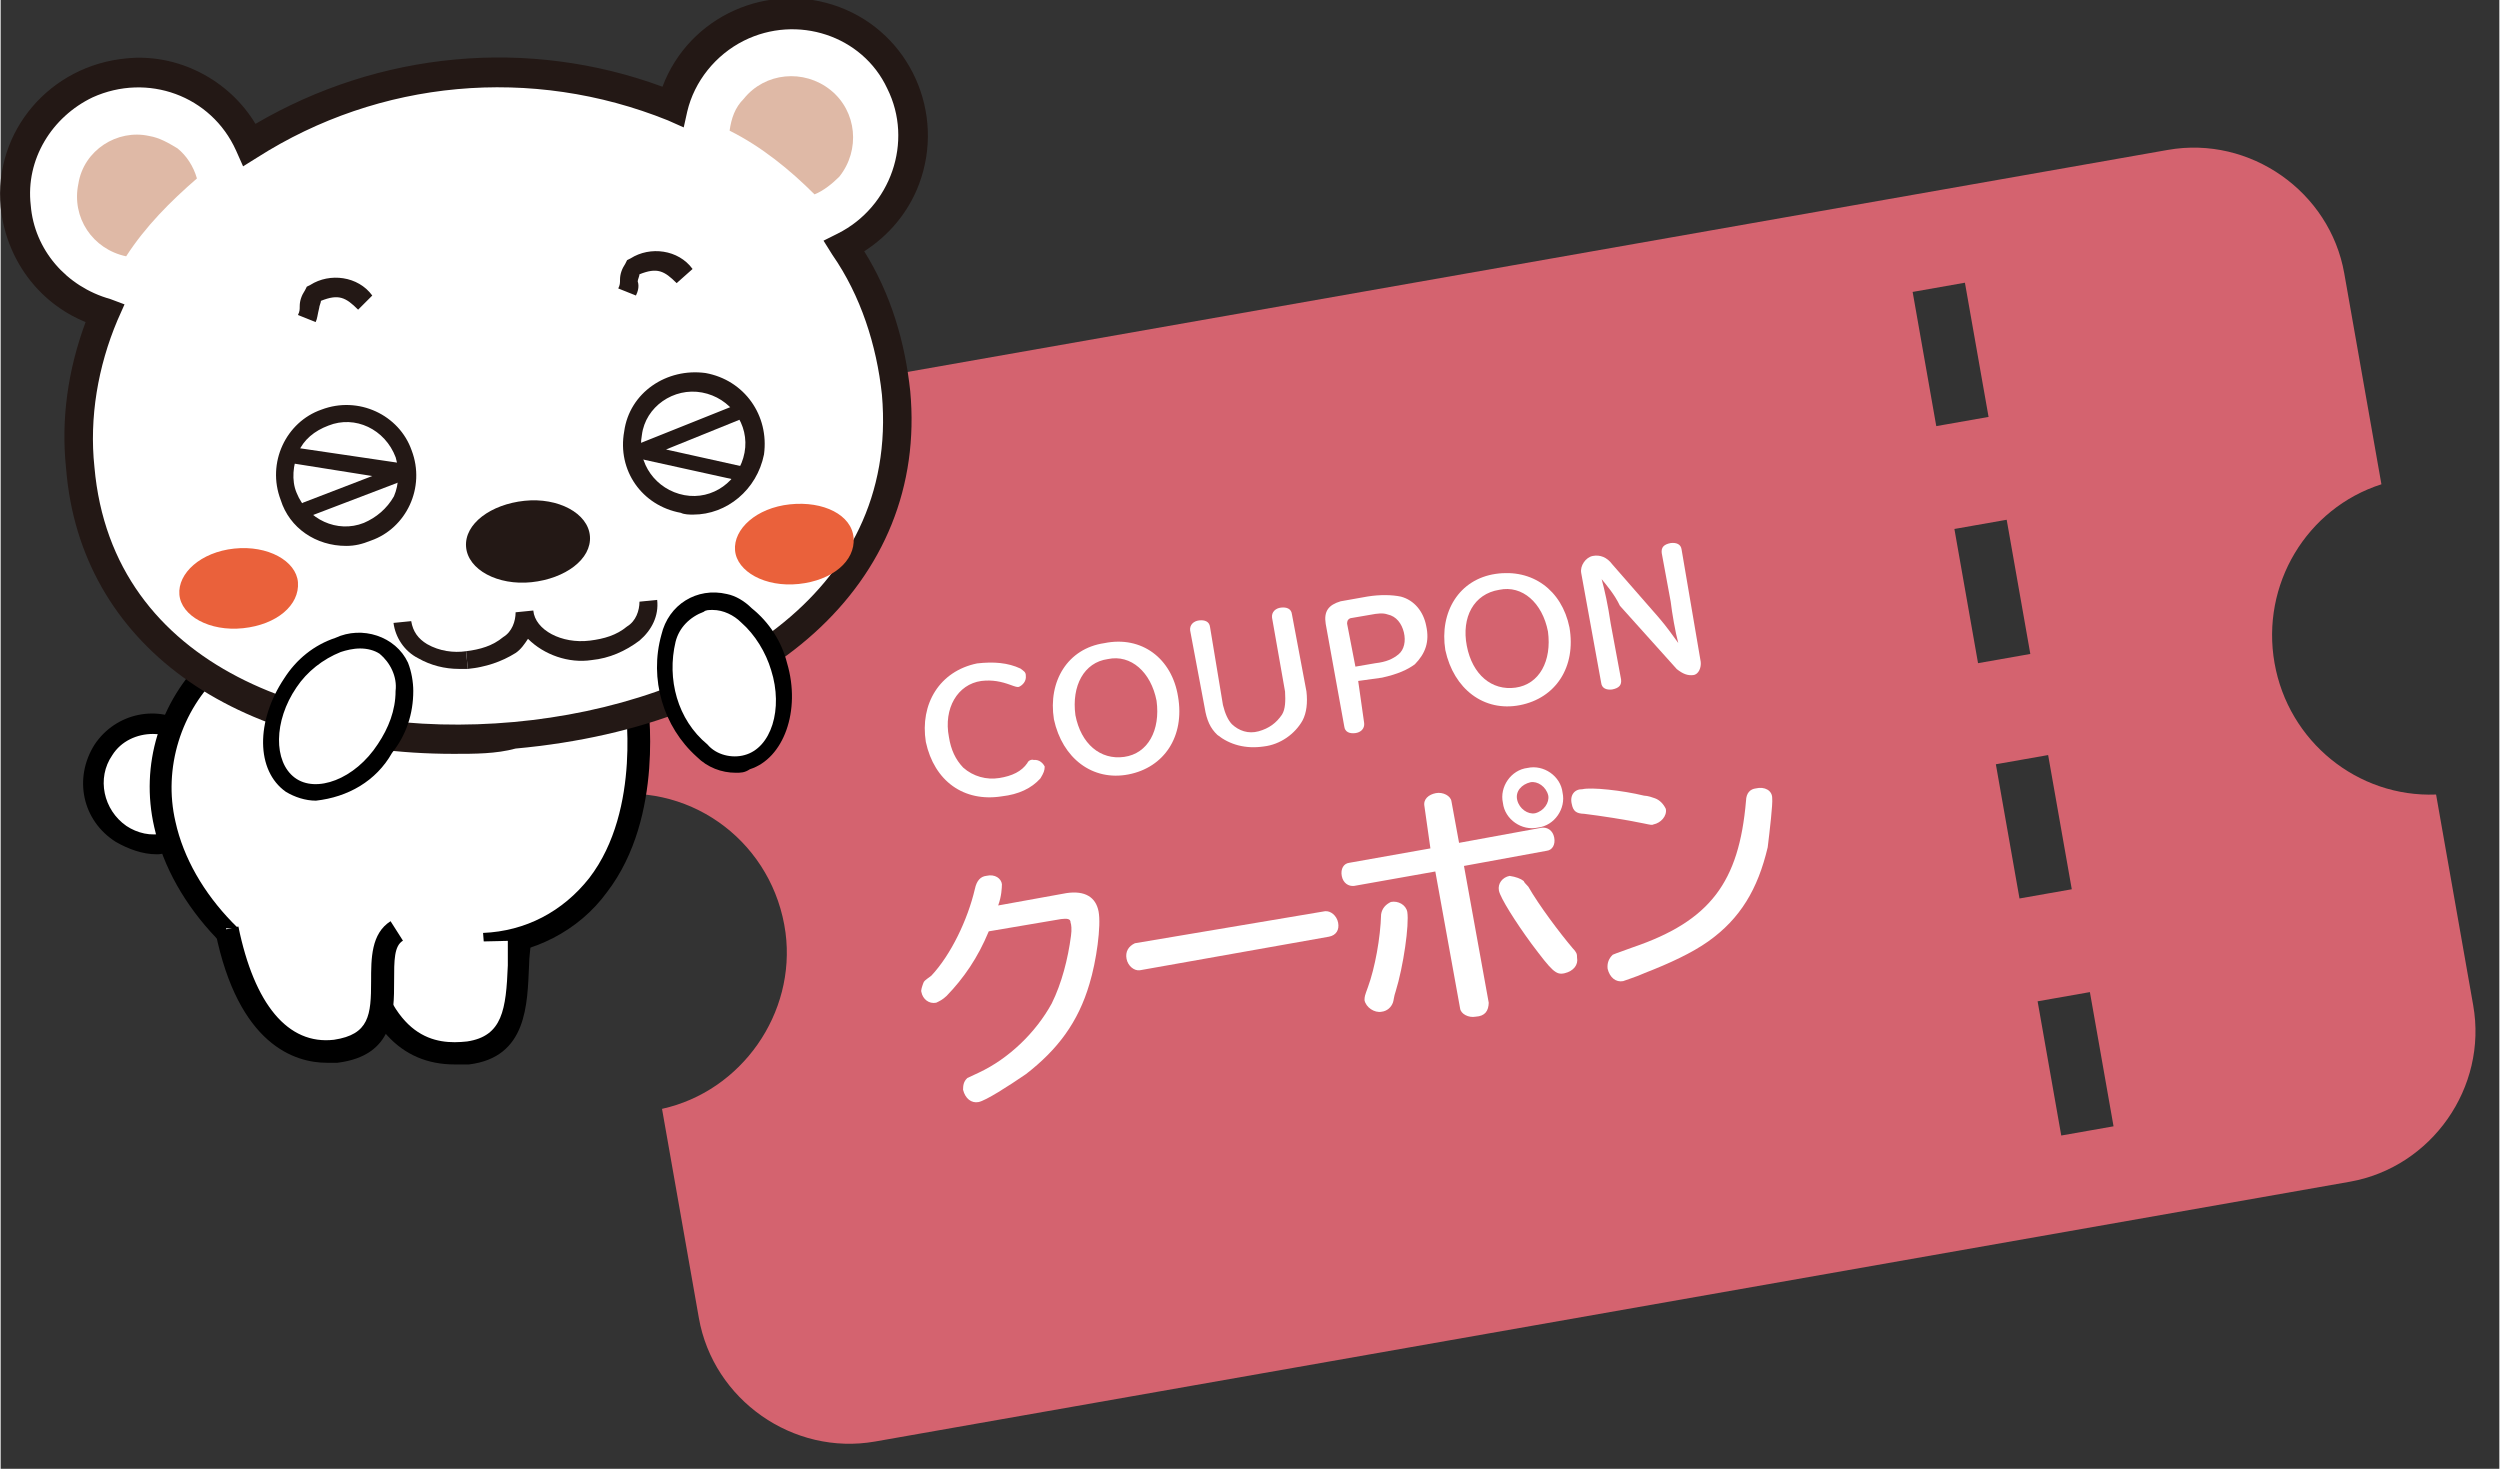 <?xml version="1.0" encoding="utf-8"?>
<!-- Generator: Adobe Illustrator 24.2.1, SVG Export Plug-In . SVG Version: 6.00 Build 0)  -->
<svg version="1.1" id="レイヤー_1" xmlns="http://www.w3.org/2000/svg" xmlns:xlink="http://www.w3.org/1999/xlink" width="141.216" height="82.966" x="0px"
	 y="0px" viewBox="0 0 141.2 83" style="enable-background:new 0 0 141.2 83;" xml:space="preserve">
<rect x="0" y="0" width="141.2" height="83" fill="#333333" stroke="none"/>
<style type="text/css">
	.st0{fill:#D4636F;}
	.st1{enable-background:new    ;}
	.st2{fill:#FFFFFF;}
	.st3{fill:#231815;}
	.st4{fill:#DFB9A6;}
	.st5{fill:#EA613B;}
</style>
<g transform="translate(-705 -227.028)">
	<g transform="translate(705 210.111)">
		<g transform="translate(16.787 48.034) rotate(-25)">
			<g transform="matrix(-0.966, -0.259, 0.259, -0.966, 98.33, 83.555)">
				<path class="st0" d="M101.8,20.6l0-12c0-4.7-3.9-8.6-8.6-8.6c0,0,0,0,0,0L8.6,0C3.9,0,0,3.9,0,8.6l0,12.1
					c4.4,0.6,7.7,4.4,7.7,8.9c0,4.5-3.3,8.3-7.7,8.9l0,12.1c0,4.7,3.9,8.6,8.6,8.6c0,0,0,0,0,0l84.6,0c4.7,0,8.6-3.9,8.6-8.6v-12
					c-5-0.2-8.8-4.4-8.6-9.4C93.4,24.6,97.2,20.8,101.8,20.6L101.8,20.6z M24.2,53.8h-3l0-7.7h3L24.2,53.8z M24.2,40.2h-3l0-7.7h3
					L24.2,40.2z M24.2,26.7l-3,0l0-7.7h3L24.2,26.7z M24.2,13.1l-3,0l0-7.7l3,0L24.2,13.1z"/>
			</g>
			<g class="st1">
				<path class="st2" d="M34.2,23.3c0.1,0.2,0.2,0.3,0.1,0.5c-0.1,0.3-0.4,0.4-0.6,0.4c-0.1,0-0.2-0.1-0.4-0.3
					c-0.4-0.4-0.8-0.7-1.4-0.9c-1.3-0.4-2.6,0.5-3,2.1c-0.2,0.7-0.2,1.3,0,1.9c0.3,0.7,0.9,1.2,1.6,1.4c0.7,0.2,1.3,0.2,1.8-0.1
					c0.1-0.1,0.3-0.1,0.4,0c0.3,0.1,0.4,0.4,0.4,0.6c-0.1,0.2-0.2,0.3-0.5,0.5c-0.7,0.3-1.5,0.3-2.4,0c-2.1-0.6-3.1-2.4-2.6-4.6
					c0.6-2.1,2.4-3.3,4.5-2.8C33,22.3,33.7,22.7,34.2,23.3z"/>
				<path class="st2" d="M41.6,28.5c-0.6,2.2-2.4,3.3-4.4,2.8c-2-0.5-3-2.4-2.5-4.6c0.6-2.1,2.4-3.3,4.4-2.7
					C41.2,24.5,42.2,26.4,41.6,28.5z M35.9,27c-0.4,1.6,0.2,2.9,1.5,3.3c1.3,0.4,2.5-0.5,3-2.1c0.4-1.6-0.2-3-1.5-3.3
					C37.6,24.5,36.4,25.4,35.9,27z"/>
				<path class="st2" d="M43.7,30c-0.1,0.5-0.1,0.9,0,1.2c0.2,0.5,0.6,0.9,1.2,1c0.6,0.1,1.1,0,1.6-0.3c0.3-0.2,0.5-0.6,0.7-1.1
					l1.1-4.1c0.1-0.3,0.4-0.4,0.7-0.3c0.3,0.1,0.5,0.3,0.4,0.6l-1.1,4.3c-0.2,0.6-0.5,1.1-0.9,1.4c-0.7,0.5-1.7,0.7-2.6,0.4
					c-1-0.3-1.7-0.9-2.1-1.7c-0.2-0.5-0.2-1,0-1.7l1.1-4.3c0.1-0.3,0.4-0.4,0.7-0.3c0.3,0.1,0.5,0.3,0.4,0.6L43.7,30z"/>
				<path class="st2" d="M50.5,34.3c-0.1,0.3-0.4,0.4-0.7,0.3c-0.3-0.1-0.5-0.3-0.4-0.6l1.5-5.7c0.2-0.7,0.6-0.9,1.3-0.8l1.5,0.4
					c0.7,0.2,1.3,0.5,1.7,0.8c0.6,0.5,0.8,1.3,0.6,2.1c-0.2,0.9-0.7,1.4-1.5,1.7c-0.5,0.1-1.1,0.1-2-0.1l-1.3-0.4L50.5,34.3z
					 M52.5,31.5c0.6,0.2,1,0.2,1.4,0.1c0.4-0.1,0.7-0.5,0.8-1c0.1-0.5,0-1-0.4-1.3c-0.2-0.2-0.5-0.3-0.9-0.4l-1.1-0.3
					c-0.1,0-0.2,0-0.3,0.2l-0.6,2.4L52.5,31.5z"/>
				<path class="st2" d="M63.3,34.3c-0.6,2.2-2.4,3.3-4.4,2.8c-2-0.5-3-2.4-2.5-4.6c0.6-2.1,2.4-3.3,4.4-2.7S63.8,32.2,63.3,34.3z
					 M57.6,32.8c-0.4,1.6,0.2,2.9,1.5,3.3c1.3,0.4,2.5-0.5,3-2.1c0.4-1.6-0.2-3-1.5-3.3C59.2,30.3,58,31.2,57.6,32.8z"/>
				<path class="st2" d="M66.1,32.6c-0.1,0.6-0.3,1.5-0.6,2.5l-0.8,3.1c-0.1,0.3-0.3,0.4-0.7,0.3c-0.3-0.1-0.5-0.3-0.4-0.6l1.6-6.1
					c0.1-0.4,0.6-0.7,1-0.6c0.4,0.1,0.7,0.4,0.8,0.9l1.1,3.8c0.2,0.7,0.3,1.3,0.4,1.8l0,0c0.1-0.6,0.4-1.7,0.6-2.3l0.7-2.7
					c0.1-0.3,0.3-0.4,0.7-0.3c0.3,0.1,0.5,0.3,0.4,0.6l-1.7,6.2c-0.1,0.3-0.4,0.6-0.7,0.5c-0.3-0.1-0.5-0.3-0.7-0.7l-1.4-4.6
					C66.4,33.7,66.2,33,66.1,32.6L66.1,32.6z"/>
			</g>
			<g class="st1">
				<path class="st2" d="M31.2,35.9c1,0.3,1.4,0.9,1.2,1.7c-0.2,0.8-1.3,2.5-2.2,3.5c-1.5,1.7-3.2,2.6-5.4,3.1
					c-1.2,0.2-2.7,0.4-3.1,0.3c-0.4-0.1-0.6-0.5-0.5-1c0.1-0.2,0.2-0.4,0.5-0.5c0.1,0,0.1,0,0.7,0c1.9,0,3.9-0.7,5.4-1.8
					c1-0.8,1.9-1.9,2.6-3c0.2-0.3,0.3-0.6,0.3-0.7c0.1-0.2-0.1-0.3-0.4-0.4l-4-1.1c-1.2,1.1-2.4,1.8-3.7,2.3
					c-0.3,0.1-0.5,0.1-0.7,0.1c-0.4-0.1-0.6-0.5-0.5-0.9c0-0.1,0.2-0.3,0.3-0.4c0.1-0.1,0.1-0.1,0.6-0.2c1.5-0.6,3.2-2,4.3-3.4
					c0.3-0.4,0.6-0.5,0.9-0.4c0.5,0.1,0.7,0.5,0.6,0.8c-0.1,0.2-0.3,0.6-0.7,1L31.2,35.9z"/>
				<path class="st2" d="M44,43c0.3,0.1,0.5,0.5,0.4,0.9c-0.1,0.4-0.4,0.6-0.8,0.5l-10.5-2.8c-0.3-0.1-0.5-0.5-0.4-0.9
					c0.1-0.4,0.4-0.6,0.8-0.6L44,43z"/>
				<path class="st2" d="M51.6,40c0.1-0.4,0.5-0.5,0.9-0.4c0.4,0.1,0.7,0.5,0.6,0.8l-0.6,2.3l4.6,1.2c0.3,0.1,0.5,0.4,0.4,0.8
					c-0.1,0.4-0.4,0.6-0.7,0.5L52.2,44l-2,7.6C50,52,49.7,52.2,49.2,52c-0.4-0.1-0.7-0.5-0.6-0.8l2-7.6l-4.5-1.2
					c-0.3-0.1-0.5-0.4-0.4-0.8c0.1-0.4,0.4-0.6,0.7-0.5l4.5,1.2L51.6,40z M48.2,45c-0.2,0.7-1.5,2.7-2.5,3.8
					c-0.2,0.2-0.3,0.4-0.4,0.5c-0.2,0.2-0.5,0.3-0.8,0.2c-0.4-0.1-0.7-0.6-0.6-1c0.1-0.2,0.1-0.2,0.5-0.6c0.8-0.8,1.8-2.2,2.4-3.4
					c0.2-0.3,0.5-0.4,0.8-0.4C48,44.2,48.3,44.6,48.2,45z M54.9,46.2c0,0.1,0,0.1,0.1,0.4c0.1,1.2,0.5,3.1,0.8,4.2
					c0.1,0.3,0.1,0.4,0,0.6c-0.1,0.4-0.5,0.6-1,0.5c-0.5-0.1-0.6-0.4-1-2.3c-0.3-1.5-0.5-3.1-0.4-3.5c0.1-0.4,0.5-0.6,0.9-0.5
					C54.6,45.8,54.8,46,54.9,46.2z M59,42.6c-0.2,0.9-1.2,1.5-2.1,1.2c-0.9-0.2-1.5-1.2-1.2-2.1c0.2-0.9,1.2-1.5,2.1-1.2
					C58.7,40.7,59.3,41.7,59,42.6z M56.5,41.9c-0.1,0.5,0.2,1,0.6,1.1c0.5,0.1,1-0.2,1.1-0.6c0.1-0.5-0.2-1-0.6-1.1
					C57.1,41.2,56.6,41.4,56.5,41.9z"/>
				<path class="st2" d="M63.1,44.7c0.2,0.1,0.4,0.3,0.5,0.4c0.2,0.2,0.3,0.5,0.3,0.8c-0.1,0.4-0.6,0.6-1,0.5c-0.1,0-0.1,0-0.5-0.3
					c-0.8-0.6-2-1.4-2.8-1.9c-0.4-0.2-0.5-0.4-0.4-0.8c0.1-0.5,0.5-0.7,0.9-0.5C60.6,43,62.1,43.9,63.1,44.7z M69.6,47.9
					c-0.1,0.3-0.9,1.6-1.4,2.4c-1.5,1.9-3.1,3-5.3,3.4c-1.1,0.2-2.5,0.2-4,0.1c-0.5,0-1.2-0.1-1.3-0.1c-0.4-0.1-0.6-0.5-0.5-1
					c0.1-0.3,0.3-0.5,0.6-0.6c0.1,0,0.1,0,1.2,0.1c4.6,0.5,7-0.8,9.3-4.8c0.2-0.4,0.5-0.5,0.8-0.4C69.5,47.1,69.8,47.5,69.6,47.9z"
					/>
			</g>
		</g>
		<g transform="translate(0 16.917)">
			<path class="st2" d="M36,39.5L12,37.6c-4.8,4.8-3.3,11,0.8,15.2c1.1,5.2,3.6,6.9,6.1,6.6c2.2-0.3,2.6-1.6,2.7-3
				c1.3,2.5,3.1,3.3,4.9,3.1c3.3-0.4,2.7-4,2.9-6.4l-0.3,0C37.8,50.9,36,39.5,36,39.5z"/>
			<g transform="translate(4.708 40.375)">
				<path class="st2" d="M5.9,1.2c1.5,1.1,1.8,3.2,0.7,4.7C5.5,7.4,3.4,7.7,1.9,6.6C0.4,5.5,0.1,3.5,1.1,2C2.2,0.4,4.4,0.1,5.9,1.2z
					"/>
				<path d="M4.1,7.9c-0.8,0-1.6-0.3-2.3-0.7C-0.1,6-0.6,3.6,0.6,1.7C1.8-0.1,4.2-0.6,6,0.6c0.1,0,0.1,0.1,0.2,0.1
					c0.9,0.6,1.5,1.5,1.7,2.5c0.4,2.1-0.9,4.1-3,4.5c-0.1,0-0.1,0-0.2,0C4.5,7.9,4.3,7.9,4.1,7.9z M3.9,1.1C3,1.1,2.1,1.5,1.6,2.3
					c-0.9,1.3-0.5,3.1,0.8,4C3,6.7,3.8,6.9,4.5,6.7C6,6.5,7,5.1,6.8,3.6c0,0,0-0.1,0-0.1C6.5,2.1,5.3,1.1,3.9,1.1L3.9,1.1z"/>
			</g>
			<g transform="translate(8.378 37.135)">
				<path class="st2" d="M10.5,19.5C2.5,16.6-3.1,7.2,3.6,0.5"/>
				<path d="M10.3,20.1c-5-1.8-9-6-10-10.5C-0.5,6.1,0.6,2.5,3.2,0l0.9,0.9C1.8,3,0.8,6.3,1.5,9.3c0.9,4.1,4.6,7.9,9.2,9.5
					L10.3,20.1z"/>
			</g>
			<g transform="translate(27.261 39.419)">
				<path class="st2" d="M8.7,0.1c0,0,2.1,12.8-8.6,13.9"/>
				<path d="M0.1,14.6L0,13.3c2.4-0.1,4.5-1.2,6-3.1c3-3.9,2-10,2-10.1L9.3,0c0,0.3,1,6.7-2.3,11C5.4,13.2,2.8,14.5,0.1,14.6z"/>
			</g>
			<g transform="translate(19.66 53.052)">
				<path class="st2" d="M9.7,0.1C9.4,2.5,10.1,6,6.8,6.4c-2.5,0.3-5-0.7-6.2-6.1"/>
				<path d="M6,7.1c-3.1,0-5.1-2.2-6-6.6l1.3-0.3C2.4,5.7,4.9,6,6.7,5.8C8.7,5.5,8.9,4,9,1.5C9,1,9,0.5,9,0l1.3,0.1
					c0,0.4-0.1,0.9-0.1,1.4c-0.1,2.2-0.1,5.2-3.4,5.6C6.6,7.1,6.3,7.1,6,7.1z"/>
			</g>
			<g transform="translate(12.134 52.057)">
				<path class="st2" d="M10.3,0.5c-2.1,1.3,1,6.2-3.5,6.8c-2.5,0.3-5-1.5-6.2-6.9"/>
				<path d="M6.3,8C4.5,8,1.3,7,0,0.6l1.3-0.3C2.2,4.7,4.1,7,6.7,6.7c2-0.3,2.1-1.4,2.1-3.3c0-1.3,0-2.7,1.1-3.4l0.7,1.1
					c-0.5,0.3-0.5,1.1-0.5,2.3c0,1.8,0,4.2-3.2,4.6C6.7,8,6.5,8,6.3,8z"/>
			</g>
			<path class="st2" d="M0.8,11.7C0.5,7.9,3.3,4.5,7.2,4.2c2.9-0.3,5.7,1.4,6.9,4c7.1-4.5,16-5.3,23.9-2.2c0.9-3.7,4.7-6,8.4-5.1
				s6,4.7,5.1,8.4c-0.5,2-1.9,3.7-3.7,4.6c1.6,2.5,2.7,5.3,2.9,8.3c1,11.1-8.8,18.2-21.5,19.3S5.5,37.6,4.5,26.5
				c-0.3-3,0.2-6,1.4-8.7C3.1,17,1.1,14.6,0.8,11.7z"/>
			<path class="st3" d="M25.6,42.6c-12.4,0-21.1-6.2-21.9-16.1c-0.3-2.8,0.1-5.6,1.1-8.3c-2.7-1.1-4.5-3.6-4.8-6.5l0,0
				c-0.4-4.3,2.8-8,7.1-8.4c2.9-0.3,5.8,1.2,7.3,3.7c7-4.1,15.4-4.9,23-2.1c1.5-4,6-6,10-4.5c4,1.5,6,6,4.5,10
				c-0.6,1.6-1.7,2.9-3.1,3.8c1.5,2.4,2.3,5.1,2.6,7.9c1,10.8-8,18.9-22.3,20.2C28,42.6,26.8,42.6,25.6,42.6z M1.7,11.6
				c0.2,2.5,2,4.6,4.5,5.3L7,17.2l-0.4,0.9c-1.1,2.6-1.6,5.5-1.3,8.3c1,11.4,12.7,15.4,23.7,14.4s21.8-7.1,20.8-18.5
				c-0.3-2.8-1.2-5.6-2.8-7.9l-0.5-0.8l0.8-0.4c3-1.5,4.3-5.2,2.8-8.2C48.7,2,45,0.8,42,2.3c-1.6,0.8-2.8,2.3-3.2,4l-0.2,0.9
				l-0.9-0.4C30,3.7,21.4,4.5,14.5,8.9l-0.8,0.5l-0.4-0.9c-1.4-3.1-5-4.4-8.1-3C2.9,6.6,1.4,9,1.7,11.6L1.7,11.6z"/>
			<g transform="translate(4.292 4.284)">
				<path class="st4" d="M2.8,10.2C0.9,9.8-0.3,8,0.1,6.1C0.4,4.2,2.3,3,4.1,3.4c0.6,0.1,1.1,0.4,1.6,0.7c0.5,0.4,0.9,1,1.1,1.7
					C5.3,7.1,3.9,8.5,2.8,10.2z"/>
				<path class="st4" d="M36.9,3.1c0.1-0.7,0.3-1.3,0.8-1.8c1.2-1.5,3.4-1.7,4.9-0.5c1.5,1.2,1.7,3.4,0.5,4.9
					c-0.4,0.4-0.9,0.8-1.4,1C40.3,5.3,38.7,4,36.9,3.1z"/>
			</g>
			<g transform="translate(15.524 22.849)">
				<path class="st2" d="M0.7,5.2C1.4,7,3.4,7.9,5.2,7.2C7,6.6,7.9,4.6,7.3,2.8C6.6,1,4.6,0.1,2.8,0.7c0,0,0,0,0,0
					C1,1.4,0.1,3.4,0.7,5.2z"/>
				<path class="st3" d="M4,8c-1.7,0-3.2-1-3.7-2.6l0,0C-0.5,3.3,0.6,1,2.6,0.3C4.7-0.5,7,0.6,7.7,2.6C8.5,4.7,7.4,7,5.4,7.7
					c0,0,0,0,0,0C4.9,7.9,4.5,8,4,8z M1.2,5C1.8,6.5,3.5,7.3,5,6.7c0.7-0.3,1.3-0.8,1.7-1.5C7,4.5,7,3.7,6.8,3
					C6.2,1.4,4.5,0.6,3,1.2C2.2,1.5,1.6,2,1.3,2.7C1,3.4,0.9,4.3,1.2,5z"/>
			</g>
			<g transform="translate(35.136 21.08)">
				<path class="st2" d="M0.6,3.4c-0.3,1.9,0.9,3.7,2.8,4c1.9,0.3,3.7-0.9,4-2.8c0.3-1.9-0.9-3.7-2.8-4c0,0,0,0,0,0
					C2.7,0.2,0.9,1.5,0.6,3.4z"/>
				<path class="st3" d="M4,8c-0.2,0-0.5,0-0.7-0.1C1.1,7.5-0.3,5.5,0.1,3.3l0,0C0.4,1.1,2.5-0.3,4.7,0c2.2,0.4,3.6,2.4,3.3,4.6
					C7.6,6.6,5.9,8,4,8L4,8z M1.1,3.5C0.8,5.1,1.9,6.6,3.5,6.9c1.6,0.3,3.1-0.8,3.4-2.4l0,0c0.3-1.6-0.8-3.1-2.4-3.4
					C2.9,0.8,1.3,1.9,1.1,3.5L1.1,3.5z"/>
			</g>
			<path class="st3" d="M26.3,30.9c0.1,1.3,1.8,2.2,3.7,2s3.4-1.3,3.3-2.6s-1.8-2.2-3.7-2S26.2,29.6,26.3,30.9z"/>
			<path class="st5" d="M41.5,31.1c0.1,1.2,1.7,2.1,3.6,1.9s3.2-1.3,3.1-2.6s-1.7-2.1-3.6-1.9S41.4,29.9,41.5,31.1z"/>
			<path class="st5" d="M10.1,33.6c0.1,1.2,1.7,2.1,3.6,1.9s3.2-1.3,3.1-2.6c-0.1-1.2-1.7-2.1-3.6-1.9S10,32.4,10.1,33.6z"/>
			<path class="st3" d="M17.8,18.2l-1-0.4c0.1-0.2,0.1-0.3,0.1-0.5c0-0.3,0.1-0.6,0.3-0.9l0.1-0.2l0.2-0.1c1.1-0.7,2.7-0.5,3.5,0.6
				l-0.8,0.8c-0.7-0.7-1.1-0.9-2.1-0.5c0,0.1-0.1,0.3-0.1,0.4C17.9,17.8,17.9,18,17.8,18.2z"/>
			<path class="st3" d="M35.9,16.7l-1-0.4C35,16.1,35,16,35,15.8c0-0.3,0.1-0.6,0.3-0.9l0.1-0.2l0.2-0.1c1.1-0.7,2.7-0.5,3.5,0.6
				L38.2,16c-0.7-0.7-1.1-0.9-2.1-0.5c0,0.1-0.1,0.3-0.1,0.4C36.1,16.2,36,16.5,35.9,16.7z"/>
			<path class="st3" d="M26.4,37.8l-0.1-1c0.8-0.1,1.5-0.3,2.1-0.8c0.5-0.3,0.7-0.9,0.7-1.4l1-0.1c0.1,1.1,1.6,1.9,3.2,1.7
				c0.8-0.1,1.5-0.3,2.1-0.8c0.5-0.3,0.7-0.9,0.7-1.4l1-0.1c0.1,0.9-0.3,1.7-1,2.3c-0.8,0.6-1.7,1-2.7,1.1c-1.3,0.2-2.7-0.3-3.6-1.2
				c-0.2,0.3-0.4,0.6-0.7,0.8C28.3,37.4,27.4,37.7,26.4,37.8z"/>
			<path class="st3" d="M25.9,37.8c-0.8,0-1.6-0.2-2.3-0.6c-0.8-0.4-1.3-1.2-1.4-2l1-0.1c0.1,0.6,0.4,1,0.9,1.3
				c0.7,0.4,1.5,0.5,2.2,0.4l0.1,1C26.2,37.8,26.1,37.8,25.9,37.8z"/>
			<path class="st3" d="M41.9,27.2C41.8,27.2,41.8,27.2,41.9,27.2l-5.9-1.3c-0.2,0-0.4-0.3-0.3-0.5c0-0.1,0.1-0.3,0.3-0.3l5.5-2.2
				c0.2-0.1,0.5,0,0.5,0.3c0.1,0.2,0,0.4-0.2,0.5l-4.2,1.7l4.5,1c0.2,0,0.4,0.3,0.3,0.5C42.2,27,42.1,27.2,41.9,27.2L41.9,27.2z"/>
			<path class="st3" d="M17.2,29.2c-0.2,0-0.4-0.2-0.4-0.4c0-0.2,0.1-0.3,0.3-0.4l3.9-1.5l-4.4-0.7c-0.2,0-0.4-0.3-0.4-0.5
				c0-0.2,0.3-0.4,0.5-0.4l6.1,0.9c0.2,0,0.3,0.2,0.4,0.4c0,0.2-0.1,0.4-0.3,0.5l-5.5,2.1C17.3,29.2,17.3,29.2,17.2,29.2z"/>
			<g transform="translate(37.039 33.568)">
				<path class="st2" d="M7,4.1C6.3,1.6,4.3,0,2.5,0.6S0,3.5,0.7,6s2.7,4.1,4.5,3.6S7.7,6.6,7,4.1z"/>
				<path d="M4.5,10.1c-0.8,0-1.6-0.3-2.2-0.9c-1.9-1.7-2.7-4.4-2-6.9c0.4-1.7,2-2.7,3.7-2.3c0.5,0.1,1,0.4,1.4,0.8
					c1,0.8,1.7,1.9,2,3.1c0.8,2.7-0.2,5.4-2.1,6C5,10.1,4.8,10.1,4.5,10.1z M3.2,0.9C3,0.9,2.8,0.9,2.7,1C1.9,1.3,1.3,1.9,1.1,2.7
					C0.6,4.8,1.2,7.1,2.9,8.5C3.4,9.1,4.3,9.3,5,9.1c1.5-0.4,2.2-2.6,1.5-4.8l0,0c-0.3-1-0.9-2-1.7-2.7C4.4,1.2,3.8,0.9,3.2,0.9z"/>
			</g>
			<g transform="translate(14.817 35.745)">
				<path class="st2" d="M1.6,2.9c1.5-2.1,3.9-3,5.4-2s1.5,3.6,0,5.7s-3.9,3-5.4,2S0.1,5,1.6,2.9z"/>
				<path d="M3,9.5C2.4,9.5,1.8,9.3,1.3,9c-1.7-1.2-1.7-4-0.1-6.4c0.7-1.1,1.7-1.9,2.9-2.3c1.5-0.7,3.4-0.1,4.1,1.4
					c0.2,0.5,0.3,1.1,0.3,1.6c0,1.3-0.4,2.5-1.2,3.5C6.4,8.4,4.8,9.3,3,9.5z M5.5,0.9C5.1,0.9,4.7,1,4.4,1.1c-1,0.4-1.9,1.1-2.5,2
					l0,0C0.6,5,0.6,7.3,1.8,8.2s3.4,0.1,4.7-1.9c0.6-0.9,1-1.9,1-3c0.1-0.8-0.3-1.6-0.9-2.1C6.3,1,5.9,0.9,5.5,0.9z"/>
			</g>
		</g>
	</g>
</g>
</svg>
